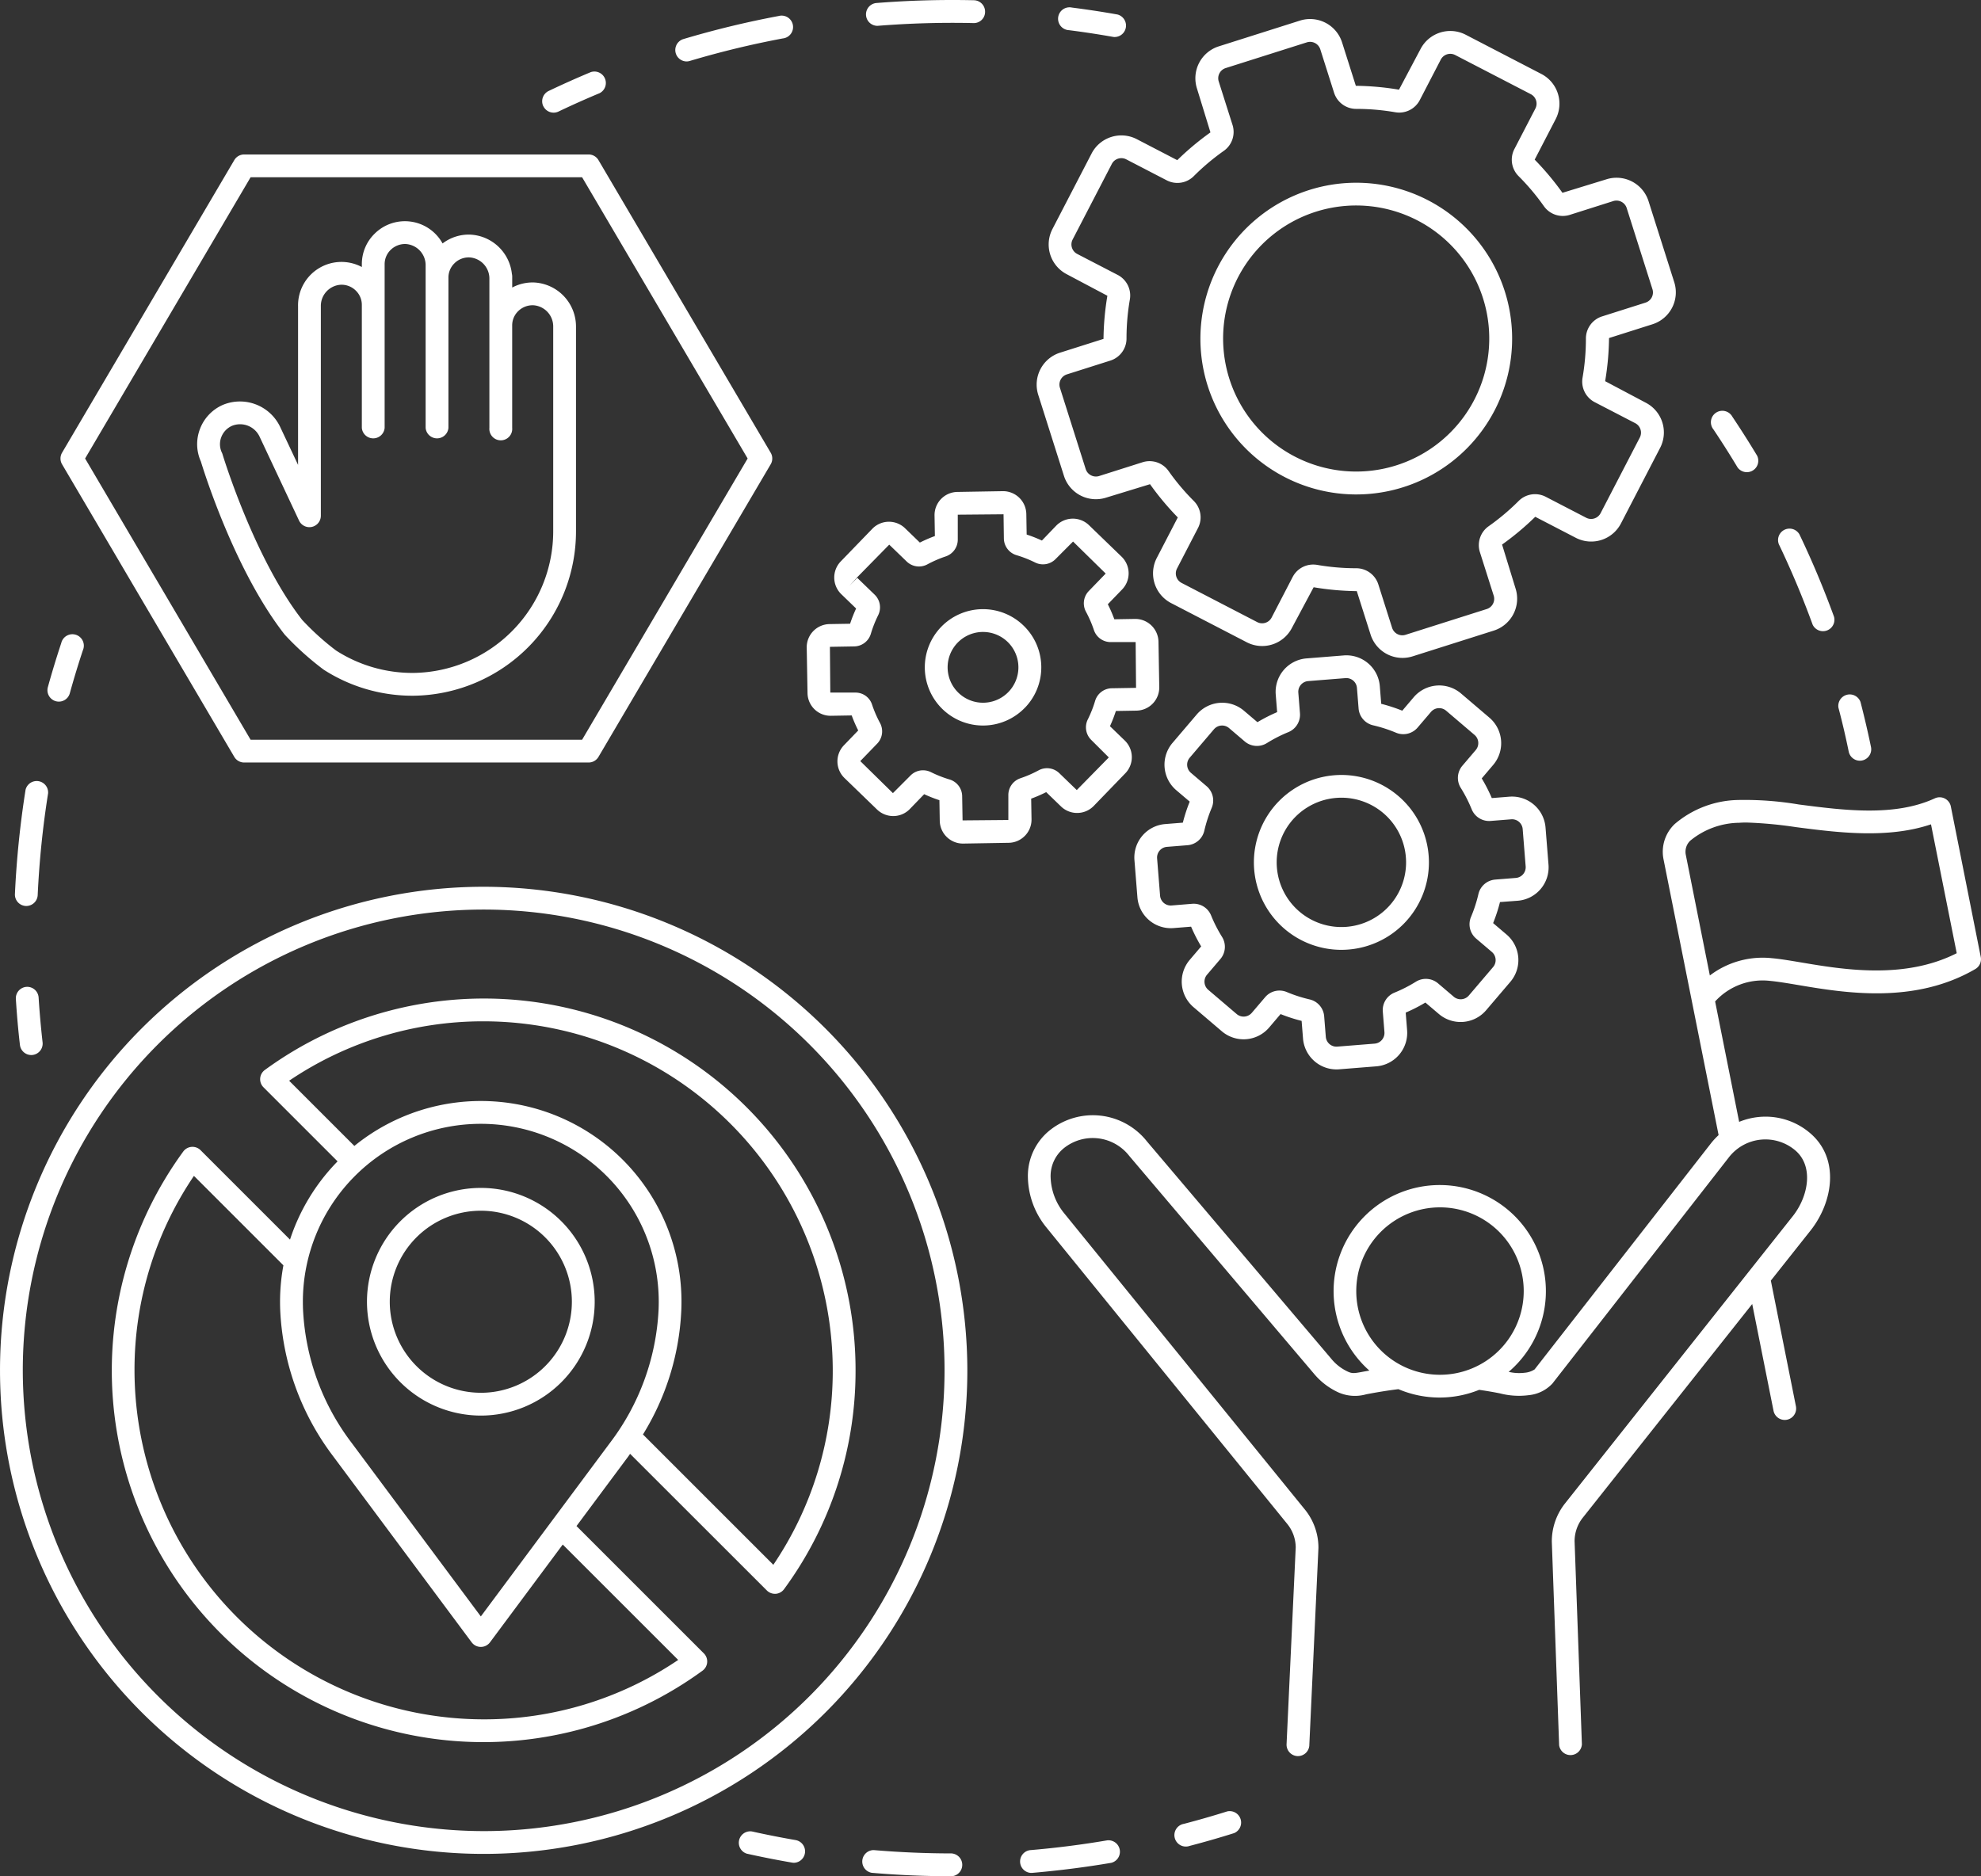 <svg xmlns="http://www.w3.org/2000/svg" width="173.121" height="163.999" viewBox="0 0 173.121 163.999"><rect x="0" y="0" width="173.121" height="163.999" fill="#333333" stroke="none"/><g transform="translate(86.561 81.999)"><g transform="translate(-86.561 -81.999)"><path d="M47.477,9.279a1,1,0,0,1,.47-1.328c1.212-.578,2.451-1.132,3.681-1.646A1,1,0,0,1,52.4,8.144c-1.2.5-2.408,1.041-3.59,1.605a.995.995,0,0,1-1.328-.47ZM59.991,5.371a1.009,1.009,0,0,0,.286-.042,79.792,79.792,0,0,1,8.133-1.97A1,1,0,1,0,68.042,1.4,81.777,81.777,0,0,0,59.706,3.42a1,1,0,0,0,.285,1.951ZM76.622,2.257c.027,0,.054,0,.081,0a81.966,81.966,0,0,1,8.366-.24.982.982,0,0,0,1.019-.974A1,1,0,0,0,85.115.021a83.849,83.849,0,0,0-8.571.246,1,1,0,0,0,.078,1.989Zm16.8.381c1.3.165,2.605.365,3.89.593a1,1,0,0,0,.349-1.962C96.345,1.034,95,.83,93.675.661a1,1,0,1,0-.252,1.977ZM2.317,86.26a1,1,0,0,0-.931,1.058c.085,1.339.2,2.691.356,4.018a1,1,0,0,0,.988.884.964.964,0,0,0,.114-.006,1,1,0,0,0,.878-1.1c-.147-1.3-.264-2.614-.347-3.92A1,1,0,0,0,2.317,86.26Zm-.063-7.068H2.3a1,1,0,0,0,.994-.95,80.689,80.689,0,0,1,.909-8.9,1,1,0,0,0-1.968-.313,82.574,82.574,0,0,0-.931,9.12A1,1,0,0,0,2.254,79.191Zm2.623-17.9A.993.993,0,0,0,6.1,60.6c.35-1.265.735-2.531,1.144-3.764a1,1,0,1,0-1.891-.626c-.419,1.264-.813,2.562-1.172,3.858A1,1,0,0,0,4.877,61.292ZM107.25,158.333c-1.245.391-2.517.757-3.781,1.087a1,1,0,1,0,.5,1.928c1.3-.338,2.6-.713,3.876-1.114a1,1,0,0,0-.6-1.9Zm-24.069,3.673c-2.276,0-4.574-.1-6.83-.29a1,1,0,0,0-.169,1.985c2.312.2,4.666.3,7,.3h0a1,1,0,0,0,0-1.992Zm13.608-1.147c-2.234.382-4.515.672-6.78.862a1,1,0,0,0,.082,1.989c.028,0,.056,0,.085,0,2.321-.2,4.659-.493,6.948-.884a1,1,0,0,0-.336-1.964Zm-27.227-.013c-1.288-.222-2.587-.478-3.86-.762a1,1,0,0,0-.435,1.945c1.305.292,2.636.554,3.957.781a.963.963,0,0,0,.17.015,1,1,0,0,0,.167-1.978ZM151.849,40.86a1,1,0,0,0,1.708-1.026c-.687-1.143-1.415-2.289-2.162-3.405a1,1,0,1,0-1.655,1.108C150.47,38.626,151.179,39.744,151.849,40.86Zm6.556,13.733a1,1,0,0,0,1.872-.683c-.888-2.435-1.9-4.857-3.023-7.2a1,1,0,0,0-1.8.859C156.547,49.854,157.539,52.217,158.405,54.592ZM161.561,65.7a1,1,0,0,0,.974.794.986.986,0,0,0,.2-.021,1,1,0,0,0,.773-1.177c-.272-1.312-.58-2.634-.915-3.929a1,1,0,0,0-1.929.5C161,63.132,161.3,64.421,161.561,65.7ZM131.085,78.849a14.319,14.319,0,0,1-.6,1.839l1.177,1a2.93,2.93,0,0,1,.33,4.131l-2.117,2.484a2.931,2.931,0,0,1-4.132.329l-1.177-1a14.171,14.171,0,0,1-1.721.879l.123,1.542a2.934,2.934,0,0,1-2.688,3.155l-3.254.26c-.078.006-.157.009-.235.009a2.934,2.934,0,0,1-2.919-2.7l-.123-1.542a14.253,14.253,0,0,1-1.839-.595l-1,1.177a2.934,2.934,0,0,1-4.131.329L104.3,88.033a2.934,2.934,0,0,1-.329-4.131l1-1.177A14.244,14.244,0,0,1,104.091,81l-1.542.123A2.93,2.93,0,0,1,99.4,78.439l-.26-3.254a2.93,2.93,0,0,1,2.689-3.154l1.541-.123a14.315,14.315,0,0,1,.6-1.838l-1.177-1h0a2.933,2.933,0,0,1-.329-4.13l2.117-2.485a2.931,2.931,0,0,1,4.131-.329l1.177,1a14.186,14.186,0,0,1,1.721-.879l-.123-1.542a2.934,2.934,0,0,1,2.688-3.154l3.254-.26a2.929,2.929,0,0,1,3.154,2.688l.123,1.542a14.254,14.254,0,0,1,1.839.6l1-1.177a2.934,2.934,0,0,1,4.132-.33l2.484,2.117a2.933,2.933,0,0,1,.329,4.131l-1,1.177a14.251,14.251,0,0,1,.879,1.721l1.542-.123a2.939,2.939,0,0,1,3.154,2.688l.26,3.254a2.93,2.93,0,0,1-2.689,3.154Zm-.412-1.966,1.795-.143a.939.939,0,0,0,.861-1.01l-.26-3.254a.934.934,0,0,0-1.01-.861l-1.795.143a1.644,1.644,0,0,1-1.656-1.028,12.228,12.228,0,0,0-.946-1.854,1.644,1.644,0,0,1,.137-1.945l1.167-1.37a.94.94,0,0,0-.106-1.323l-2.484-2.117a.939.939,0,0,0-1.322.106l-1.168,1.37a1.646,1.646,0,0,1-1.9.444,12.3,12.3,0,0,0-1.98-.64,1.644,1.644,0,0,1-1.278-1.472l-.143-1.795a.932.932,0,0,0-1.01-.86l-3.254.26a.939.939,0,0,0-.86,1.01l.143,1.795A1.644,1.644,0,0,1,112.578,64a12.218,12.218,0,0,0-1.854.947,1.645,1.645,0,0,1-1.945-.137l-1.37-1.168a.938.938,0,0,0-1.322.105l-2.117,2.484a.939.939,0,0,0,.105,1.322l1.37,1.168a1.646,1.646,0,0,1,.444,1.9,12.277,12.277,0,0,0-.641,1.981,1.642,1.642,0,0,1-1.472,1.278l-1.795.143a.939.939,0,0,0-.861,1.01l.26,3.253a.937.937,0,0,0,1.01.861L104.186,79a1.639,1.639,0,0,1,1.656,1.028,12.247,12.247,0,0,0,.946,1.854,1.644,1.644,0,0,1-.137,1.945l-1.167,1.37a.939.939,0,0,0,.106,1.323l2.484,2.117a.939.939,0,0,0,1.322-.106l1.168-1.37a1.637,1.637,0,0,1,1.248-.576,1.672,1.672,0,0,1,.65.132,12.277,12.277,0,0,0,1.98.64,1.644,1.644,0,0,1,1.278,1.473l.143,1.794a.934.934,0,0,0,1.01.86l3.254-.26a.939.939,0,0,0,.86-1.01l-.143-1.795a1.645,1.645,0,0,1,1.028-1.656,12.223,12.223,0,0,0,1.854-.946,1.645,1.645,0,0,1,1.945.137l1.37,1.167a.938.938,0,0,0,1.323-.105l2.117-2.484a.937.937,0,0,0-.106-1.322L129,82.04a1.645,1.645,0,0,1-.444-1.9,12.319,12.319,0,0,0,.642-1.981A1.641,1.641,0,0,1,130.673,76.884Zm-7.581-6.407A7.642,7.642,0,0,1,117.833,83c-.21.017-.418.025-.625.025a7.643,7.643,0,0,1-6.554-11.552h0a7.65,7.65,0,0,1,12.439-.993Zm-1.52,1.287a5.658,5.658,0,0,0-9.213.735h0a5.654,5.654,0,1,0,9.213-.735Zm-32,1.289a2.012,2.012,0,0,1-1.422.617l-3.965.067H84.15a2.028,2.028,0,0,1-2.024-1.991l-.03-1.8a12.2,12.2,0,0,1-1.332-.525l-1.251,1.294a2.01,2.01,0,0,1-1.422.617,2.042,2.042,0,0,1-1.443-.569L73.8,68.007a2.028,2.028,0,0,1-.048-2.864L75,63.849a12.351,12.351,0,0,1-.57-1.313l-1.8.03a2.013,2.013,0,0,1-2.06-1.991L70.5,56.61a2.026,2.026,0,0,1,1.991-2.059l1.8-.03a12.2,12.2,0,0,1,.525-1.332l-1.294-1.251h0a2.028,2.028,0,0,1-.049-2.864l2.757-2.851a2.025,2.025,0,0,1,2.864-.048l1.293,1.251a12.255,12.255,0,0,1,1.313-.57l-.03-1.8A2.025,2.025,0,0,1,83.666,43l3.965-.067a2.034,2.034,0,0,1,2.06,1.991l.03,1.8a12.184,12.184,0,0,1,1.332.525L92.3,45.951a2.03,2.03,0,0,1,2.864-.049l2.852,2.757a2.028,2.028,0,0,1,.048,2.864l-1.251,1.294a12,12,0,0,1,.569,1.313l1.8-.03a2.033,2.033,0,0,1,2.059,1.991l.068,3.965a2.026,2.026,0,0,1-1.991,2.06l-1.8.031A12.2,12.2,0,0,1,97,63.477l1.294,1.251a2.028,2.028,0,0,1,.049,2.864l-2.757,2.851a2.025,2.025,0,0,1-2.864.048l-1.294-1.251a12.14,12.14,0,0,1-1.313.57l.03,1.8A2.013,2.013,0,0,1,89.572,73.053Zm-.4-5.025a10.143,10.143,0,0,0,1.587-.689,1.543,1.543,0,0,1,1.814.245L94.1,69.059l2.8-2.852-1.529-1.524a1.545,1.545,0,0,1-.306-1.8,10.14,10.14,0,0,0,.636-1.612,1.544,1.544,0,0,1,1.454-1.11l2.125-.036-.035-4-2.159,0a1.544,1.544,0,0,1-1.491-1.06,10.142,10.142,0,0,0-.689-1.589,1.546,1.546,0,0,1,.242-1.812l1.479-1.529-2.852-2.8-1.524,1.529a1.544,1.544,0,0,1-1.8.3,10.16,10.16,0,0,0-1.612-.635,1.545,1.545,0,0,1-1.11-1.453L87.7,44.953l-4,.035,0,2.159a1.544,1.544,0,0,1-1.06,1.491,10.249,10.249,0,0,0-1.589.689,1.543,1.543,0,0,1-1.812-.243l-1.528-1.477-2.8,2.852-.691.763.693-.716,1.527,1.477a1.543,1.543,0,0,1,.3,1.8,10.184,10.184,0,0,0-.634,1.61,1.544,1.544,0,0,1-1.455,1.11l-2.125.036.035,4,2.158,0A1.516,1.516,0,0,1,76.213,61.6a10.258,10.258,0,0,0,.689,1.59A1.542,1.542,0,0,1,76.658,65l-1.477,1.527,2.852,2.8L79.557,67.8a1.535,1.535,0,0,1,1.106-.469,1.565,1.565,0,0,1,.7.165,10.168,10.168,0,0,0,1.611.635,1.543,1.543,0,0,1,1.11,1.455l.036,2.124,4-.035,0-2.159A1.542,1.542,0,0,1,89.175,68.028Zm.39-6.16a5.086,5.086,0,1,1-.121-7.191A5.072,5.072,0,0,1,89.565,61.868Zm-1.432-1.385a3.093,3.093,0,0,0-2.223-5.243h-.054a3.093,3.093,0,1,0,2.277,5.243Zm2.6-25.978a2.932,2.932,0,0,1,1.906-3.676l3.8-1.206a24.31,24.31,0,0,1,.339-3.77l-3.552-1.883a2.932,2.932,0,0,1-1.252-3.946h0l3.425-6.607a2.931,2.931,0,0,1,3.947-1.253L102.882,14a24.326,24.326,0,0,1,2.9-2.427l-1.18-3.843a2.928,2.928,0,0,1,1.9-3.676L113.606,1.8a2.932,2.932,0,0,1,3.676,1.9l1.206,3.8a24.245,24.245,0,0,1,3.77.339l1.883-3.552a2.932,2.932,0,0,1,3.947-1.252L134.7,6.465a2.928,2.928,0,0,1,1.252,3.947l-1.835,3.541a24.392,24.392,0,0,1,2.427,2.9l3.842-1.18a2.933,2.933,0,0,1,3.677,1.9l2.251,7.094a2.928,2.928,0,0,1-1.9,3.676l-3.8,1.206a24.331,24.331,0,0,1-.339,3.77l3.552,1.883a2.928,2.928,0,0,1,1.252,3.947l-3.424,6.607a2.928,2.928,0,0,1-3.947,1.252l-3.541-1.835a24.245,24.245,0,0,1-2.9,2.427l1.18,3.843a2.928,2.928,0,0,1-1.9,3.676l-7.094,2.251a2.926,2.926,0,0,1-3.676-1.9l-1.206-3.8a24.246,24.246,0,0,1-3.771-.339L112.9,54.888a2.927,2.927,0,0,1-3.947,1.252l-6.608-3.424a2.928,2.928,0,0,1-1.252-3.947l1.835-3.541a24.3,24.3,0,0,1-2.427-2.905L96.657,43.5a2.93,2.93,0,0,1-3.676-1.9Zm1.9-.6L94.88,41a.938.938,0,0,0,1.174.609l3.8-1.206a2.026,2.026,0,0,1,2.273.776,19.963,19.963,0,0,0,2.19,2.6,2.026,2.026,0,0,1,.378,2.372l-1.834,3.541a.935.935,0,0,0,.4,1.261l6.608,3.425a.935.935,0,0,0,1.26-.4l1.836-3.541a2.017,2.017,0,0,1,1.8-1.089,2.1,2.1,0,0,1,.357.031,20,20,0,0,0,3.386.291,2.027,2.027,0,0,1,1.944,1.408l1.206,3.8a.937.937,0,0,0,1.174.609l7.094-2.251a.935.935,0,0,0,.609-1.174l-1.206-3.8a2.025,2.025,0,0,1,.776-2.272,19.966,19.966,0,0,0,2.6-2.19,2.026,2.026,0,0,1,2.372-.379l3.541,1.835a.934.934,0,0,0,1.26-.4l3.424-6.607a.934.934,0,0,0-.4-1.261l-3.541-1.835a2.026,2.026,0,0,1-1.058-2.157,19.968,19.968,0,0,0,.291-3.386A2.026,2.026,0,0,1,140,27.659l3.8-1.206a.935.935,0,0,0,.609-1.174l-2.251-7.094a.938.938,0,0,0-1.175-.609l-3.8,1.206a2.023,2.023,0,0,1-2.273-.777,20.006,20.006,0,0,0-2.19-2.6,2.027,2.027,0,0,1-.379-2.372l1.835-3.541a.934.934,0,0,0-.4-1.261L127.171,4.81a.936.936,0,0,0-1.261.4l-1.835,3.541a2.028,2.028,0,0,1-2.157,1.058,20.015,20.015,0,0,0-3.386-.291,2.028,2.028,0,0,1-1.945-1.408l-1.206-3.8a.937.937,0,0,0-1.174-.608L107.115,5.95a.934.934,0,0,0-.609,1.174l1.206,3.8a2.024,2.024,0,0,1-.776,2.272,20.008,20.008,0,0,0-2.6,2.19,2.027,2.027,0,0,1-2.372.378l-3.541-1.835a.937.937,0,0,0-1.26.4l-3.425,6.607a.937.937,0,0,0,.4,1.261l3.541,1.835a2.025,2.025,0,0,1,1.058,2.156,20,20,0,0,0-.29,3.386,2.026,2.026,0,0,1-1.409,1.944l-3.8,1.206A.937.937,0,0,0,92.629,33.9Zm12.907-.192a13.639,13.639,0,0,1,8.864-17.1h0a13.623,13.623,0,1,1-8.864,17.1ZM115,18.505a11.629,11.629,0,1,0,8.868.759A11.643,11.643,0,0,0,115,18.505ZM5.423,40.582a1,1,0,0,1,0-1.01L20.476,13.993a1,1,0,0,1,.859-.491H51.44a1,1,0,0,1,.859.491L67.352,39.572a1,1,0,0,1,0,1.01L52.3,66.16a1,1,0,0,1-.859.491H21.335a1,1,0,0,1-.859-.491ZM21.9,15.495,7.438,40.077,21.9,64.659H50.871L65.337,40.077,50.871,15.495ZM17.474,37.5a3.736,3.736,0,0,1,2.037-2.124,3.89,3.89,0,0,1,4.986,1.97l1.551,3.289V26.777a3.793,3.793,0,0,1,5.574-3.437v-.251a3.712,3.712,0,0,1,1.132-2.677,3.757,3.757,0,0,1,5.923.868,3.774,3.774,0,0,1,2.4-.773,3.846,3.846,0,0,1,3.657,3.432.992.992,0,0,1,.028.226v.968a3.813,3.813,0,0,1,1.89-.443,3.857,3.857,0,0,1,3.685,3.879V46.4a14.376,14.376,0,0,1-14.2,14.413h-.077a14.321,14.321,0,0,1-7.776-2.279,25.314,25.314,0,0,1-3.367-3.023c-.021-.023-.041-.046-.061-.071-4.31-5.52-7.021-14.18-7.3-15.1A3.694,3.694,0,0,1,17.474,37.5Zm1.917,2.06a.949.949,0,0,1,.053.139c.027.09,2.746,9.061,6.956,14.478a22.87,22.87,0,0,0,2.965,2.682,12.335,12.335,0,0,0,6.7,1.961h.066A12.38,12.38,0,0,0,48.345,46.4V28.57A1.854,1.854,0,0,0,46.6,26.682a1.8,1.8,0,0,0-1.31.51,1.734,1.734,0,0,0-.53,1.25V37.4a1,1,0,1,1-1.992,0V24.386A1.853,1.853,0,0,0,41.028,22.5a1.768,1.768,0,0,0-1.309.51,1.734,1.734,0,0,0-.53,1.25V37.4a1,1,0,0,1-1.993,0V23.217a1.853,1.853,0,0,0-1.743-1.888,1.8,1.8,0,0,0-1.309.51,1.733,1.733,0,0,0-.53,1.25V37.4a1,1,0,0,1-1.993,0V26.649a1.734,1.734,0,0,0-.53-1.25,1.77,1.77,0,0,0-1.309-.51,1.853,1.853,0,0,0-1.743,1.888V45.09a1,1,0,0,1-1.9.425L22.7,38.2a1.883,1.883,0,0,0-2.4-.989,1.761,1.761,0,0,0-.962,1A1.722,1.722,0,0,0,19.39,39.565ZM84.537,119.78A42.268,42.268,0,1,1,42.268,77.512,42.316,42.316,0,0,1,84.537,119.78ZM42.268,160.056A40.276,40.276,0,1,0,1.992,119.78,40.322,40.322,0,0,0,42.268,160.056Zm32.5-40.276a32.218,32.218,0,0,1-6.248,19.128,1,1,0,0,1-.727.406l-.077,0a1,1,0,0,1-.7-.292L55.065,127.078c-.052.072-.1.147-.15.218h0l-4.534,6.095,11.132,11.132a1,1,0,0,1-.117,1.509,32.477,32.477,0,0,1-45.38-45.38,1,1,0,0,1,1.509-.117l7.819,7.819a17.561,17.561,0,0,1,4.157-6.84l-6.477-6.477a1,1,0,0,1,.117-1.509A32.477,32.477,0,0,1,74.768,119.78Zm-32.5,30.507a30.22,30.22,0,0,0,17-5.193L49.179,135.007l-6.359,8.549a1,1,0,0,1-1.6,0l-12.1-16.26a22.875,22.875,0,0,1-4.631-12.747q-.016-.393-.016-.766a17.569,17.569,0,0,1,.294-3.181l-7.819-7.819a30.221,30.221,0,0,0-5.193,17A30.542,30.542,0,0,0,42.268,150.287Zm11.048-24.18a20.89,20.89,0,0,0,4.238-11.637c.009-.234.014-.463.014-.687a15.549,15.549,0,0,0-31.1,0c0,.223.005.453.014.688a20.89,20.89,0,0,0,4.238,11.636l11.3,15.185Zm2.873-.722,11.393,11.393a30.221,30.221,0,0,0,5.193-17A30.542,30.542,0,0,0,42.268,89.273a30.221,30.221,0,0,0-17,5.193l5.7,5.7a17.529,17.529,0,0,1,28.587,13.613q0,.373-.016.766A22.532,22.532,0,0,1,56.189,125.385Zm-24.119-11.6a9.95,9.95,0,1,1,9.95,9.95A9.961,9.961,0,0,1,32.07,113.783Zm9.95,7.958a7.957,7.957,0,1,0-7.958-7.958A7.966,7.966,0,0,0,42.021,121.741ZM173.1,83.648a1,1,0,0,1-.475,1.056c-5.341,3.11-11.455,2.076-15.5,1.393-.962-.162-1.794-.3-2.452-.36a5.612,5.612,0,0,0-4.787,1.8l2.1,10.525a6.057,6.057,0,0,1,1.677-.422,5.986,5.986,0,0,1,4.494,1.38c2.66,2.23,2.027,6.055.082,8.521l-3.484,4.395,2.193,10.989a1,1,0,0,1-.782,1.172,1.03,1.03,0,0,1-.2.019,1,1,0,0,1-.976-.8l-1.863-9.332L138.29,132.7a3.322,3.322,0,0,0-.686,2.017l.639,17.746a1,1,0,0,1-1.991.072V152.5l-.638-17.747a5.356,5.356,0,0,1,1.109-3.281L156.676,106.3c1.383-1.753,1.836-4.387.2-5.758a4.038,4.038,0,0,0-5.767.592l-15.442,19.8a3.255,3.255,0,0,1-2.072,1.017,6.6,6.6,0,0,1-2.511-.156c-.629-.127-1.231-.226-1.82-.31a9.206,9.206,0,0,1-7.056-.059c-.934.114-1.863.267-2.813.449a3.589,3.589,0,0,1-2.4-.152,6.069,6.069,0,0,1-2.183-1.667L98.69,101.042a4.039,4.039,0,0,0-5.694-.7,3.139,3.139,0,0,0-1.181,2.573,5.214,5.214,0,0,0,1.155,3.1l21.015,25.871a5.3,5.3,0,0,1,1.234,3.418l-.795,17.2,0,.046a1,1,0,0,1-.994.95h-.047a1,1,0,0,1-.949-1.041l.8-17.2a3.3,3.3,0,0,0-.778-2.1l-21.035-25.9a7.149,7.149,0,0,1-1.592-4.329,5.112,5.112,0,0,1,1.939-4.153,6.031,6.031,0,0,1,8.47,1l16.1,18.989A4.087,4.087,0,0,0,117.8,119.9c.346.152.516.155,1.22.019.218-.042.433-.077.649-.116a9.276,9.276,0,1,1,12.176.11,3.96,3.96,0,0,0,1.4.078,1.851,1.851,0,0,0,.866-.293l15.435-19.79a6.135,6.135,0,0,1,.644-.689l-4.812-24.1a3.342,3.342,0,0,1,.986-3.1,8.788,8.788,0,0,1,5.478-2.091,28.369,28.369,0,0,1,5.357.391c3.925.509,8.375,1.086,11.886-.537a1,1,0,0,1,1.4.709Zm-2.1-.329-2.249-11.265c-3.8,1.284-8.207.711-11.818.243a36.649,36.649,0,0,0-4.3-.4c-.228,0-.444.007-.648.022a6.854,6.854,0,0,0-4.276,1.568,1.34,1.34,0,0,0-.384,1.242l2.1,10.537a7.631,7.631,0,0,1,5.414-1.512c.739.064,1.606.211,2.612.381C161.056,84.741,166.418,85.645,171,83.319Zm-45.188,36.849a7.317,7.317,0,1,0-7.287-7.317A7.311,7.311,0,0,0,125.817,120.168Z" transform="translate(0 0)" fill="#fff"/></g></g></svg>